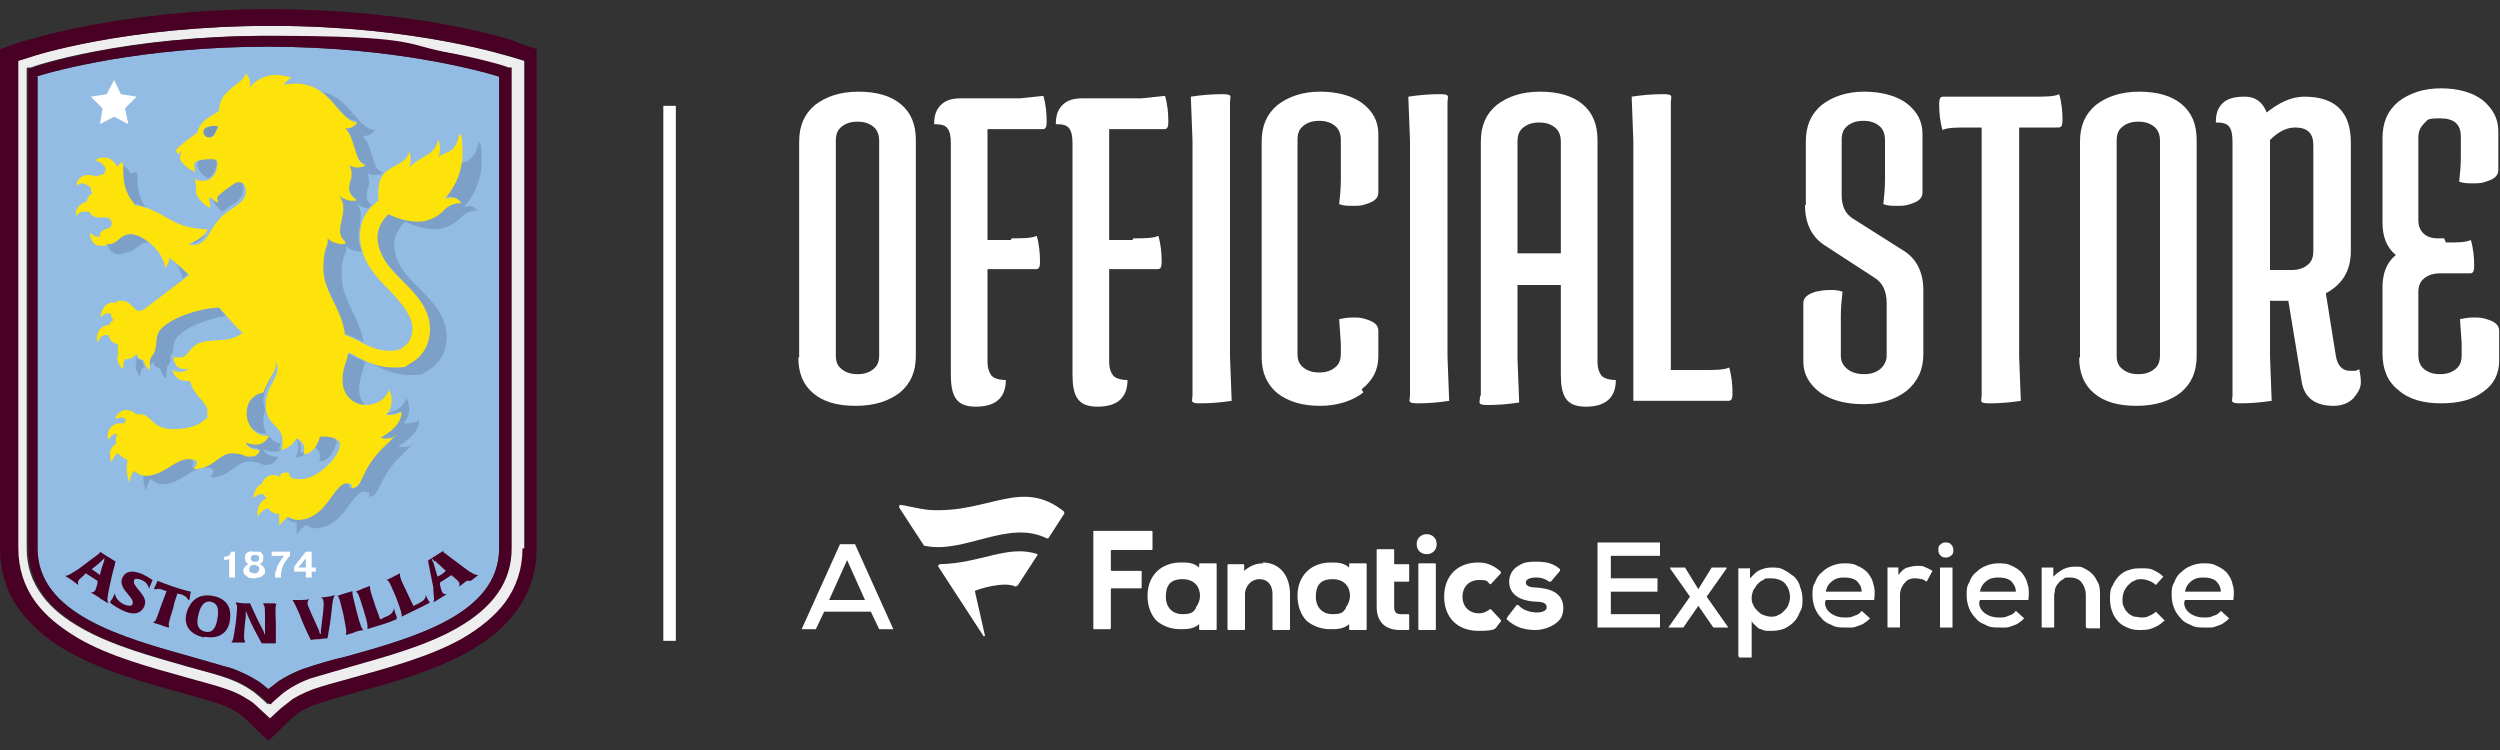 <?xml version="1.0" encoding="UTF-8"?>
<svg id="Layer_1" data-name="Layer 1" xmlns="http://www.w3.org/2000/svg" version="1.1" viewBox="0 0 300 90">
  <rect x="0" y="0" width="300" height="90" fill="#333333" stroke="none"/>
  <defs>
    <style>
      .cls-1 {
        fill: #92bce3;
      }

      .cls-1, .cls-2, .cls-3, .cls-4, .cls-5, .cls-6, .cls-7 {
        stroke-width: 0px;
      }

      .cls-2 {
        fill: #eee;
      }

      .cls-3 {
        fill: #7da0c8;
      }

      .cls-4 {
        fill: #480024;
      }

      .cls-5 {
        fill: #7594bb;
      }

      .cls-6 {
        fill: #fde30a;
      }

      .cls-7 {
        fill: #fff;
      }
    </style>
  </defs>
  <rect id="Divider" class="cls-7" x="79.6" y="12.7" width="1.5" height="64.2"/>
  <g id="AFE">
    <g>
      <path class="cls-7" d="M122,70.3s0,0,.1,0l2.4-3.7s0-.1,0-.1c-3.5-1.2-6.8,1.1-11.7,1.2-.1,0-.3.2-.2.3l5.4,8.3c0,.1.3,0,.2,0l-1.2-5.3s0,0,0-.1c.4-.2,3.5-1.2,4.9-.5M127.8,61.5l-2,3.1c0,0-.1,0-.2,0-4.6-2.3-9.9,1.9-14.6.9,0,0,0,0-.1,0,0,0-2.3-3.5-3-4.6,0-.1,0-.4.2-.3.4,0,2.2.5,3.5.6,7.1.4,11-3.9,16.1.2,0,0,0,.1,0,.2"/>
      <g>
        <path class="cls-7" d="M172.4,65.3c0-1.6-2.4-1.6-2.4,0s2.4,1.6,2.4,0M170.3,75.6h1.9c0,0,.1,0,.1-.1v-7.8c0,0,0-.1-.1-.1h-1.9c0,0-.1,0-.1.1v7.8c0,0,0,.1.1.1M143.9,67.7c0,0,0-.1.1-.1h1.9c0,0,.1,0,.1.1v7.8c0,0,0,.1-.1.1h-1.9c0,0-.1,0-.1-.1v-.6c-.7.6-1.5.6-2.2.6h-.1c-1.1,0-2.1-.4-2.8-1-.7-.7-1.1-1.8-1.1-3,0-2.4,1.6-4,4-4h0c.8,0,1.5,0,2.2.6v-.3ZM143.5,72.9c.3-.4.5-.9.5-1.4,0-1-.6-2-2.1-2s-2,.8-2,2.1.8,2.1,2,2.1,1.3-.3,1.6-.7M169,75.6c0,0,.1,0,.1-.1v-1.7c0,0,0-.1-.1-.1-.2,0-.8,0-.9,0-.6,0-.8-.3-.8-.9v-3h1.7c0,0,.1,0,.1-.1v-1.9c0,0,0-.1-.1-.1h-1.7v-1.7c0,0,0-.1-.1-.1h-1.9c0,0-.1,0-.1.1v6.8c0,1.8,1,2.8,2.8,2.8h.4s.7,0,.7,0ZM178.9,73.1s-.1,0-.1,0c-.4.3-.8.5-1.3.5-1.2,0-2-.8-2-2s.8-2,2-2,.9.2,1.3.5c0,0,.1,0,.1,0l1.2-1.3s0-.1,0-.2c-.8-.7-1.6-1.1-2.7-1.1-2.5,0-4.1,1.6-4.1,4.1s1.6,4.1,4.1,4.1,1.9-.3,2.7-1.1c0,0,0-.1,0-.2l-1.2-1.3ZM138.3,65.7v-1.9c0,0,0-.1-.1-.1h-6.9c0,0-.1,0-.1.1v11.6c0,0,0,.1.1.1h1.9c0,0,.1,0,.1-.1v-4.7c0,0,0-.1.1-.1h3.5c0,0,.1,0,.1-.1v-1.9c0,0,0-.1-.1-.1h-3.5c0,0-.1,0-.1-.1v-2.3c0,0,0-.1.1-.1h4.8c0,0,.1,0,.1-.1M161.9,67.7c0,0,0-.1.1-.1h1.9c0,0,.1,0,.1.1v7.8c0,0,0,.1-.1.1h-1.9c0,0-.1,0-.1-.1v-.6c-.7.6-1.5.6-2.2.6h-.1c-1.1,0-2.1-.4-2.8-1-.7-.7-1.1-1.8-1.1-3,0-2.4,1.6-4,4-4h0c.8,0,1.5,0,2.2.6v-.3ZM161.5,72.9c.3-.4.5-.9.5-1.4,0-1-.6-2-2.1-2s-2,.8-2,2.1.8,2.1,2,2.1,1.3-.3,1.6-.7M180.8,74.2s0,.1,0,.1c1.1,1.1,2.4,1.3,3.5,1.3s2.6-.6,3.1-1.6c.1-.3.2-.6.2-1,0-2-1.8-2.4-3.3-2.5-1.2,0-1.2-.5-1.2-.6,0-.5.8-.6,1.2-.6.7,0,1.2.2,1.6.5,0,0,.1,0,.2,0l1.1-1.3s0-.1,0-.2c-.8-.7-1.6-.9-2.9-.9s-1.6.2-2.1.5c-.7.4-1.1,1.1-1.1,1.9,0,1.4,1.1,2.3,3.2,2.4,1.2,0,1.3.4,1.3.7,0,.4-.6.6-1.1.6h0c-.9,0-1.8-.3-2.3-.9,0,0-.1,0-.2,0l-1,1.3ZM151.5,67.5c2,0,3.3,1.5,3.3,3.8v4.2c0,0,0,.1-.1.1h-1.9c0,0-.1,0-.1-.1v-4.2c0-.9-.4-1.8-1.6-1.8h0c-.9,0-1.7.8-1.7,1.8v4.2c0,0,0,.1-.1.1h-1.9c0,0-.1,0-.1-.1v-7.7c0,0,0-.1.1-.1h1.8c0,0,.1,0,.1.1v.7c.7-.6,1.4-.9,2.3-.9"/>
        <polygon class="cls-7" points="199.2 75.3 191.7 75.3 191.7 65.1 199.2 65.1 199.2 66.7 193.3 66.7 193.3 69.4 198.9 69.4 198.9 71 193.3 71 193.3 73.7 199.2 73.7 199.2 75.3"/>
        <polygon class="cls-7" points="205.4 68.1 207.2 68.1 207.2 68.2 204.8 71.6 207.4 75.3 207.4 75.3 205.6 75.3 203.8 72.7 202 75.3 200.2 75.3 200.2 75.3 202.8 71.6 200.4 68.2 200.4 68.1 202.2 68.1 203.8 70.7 205.4 68.1"/>
        <path class="cls-7" d="M212.5,74c.3,0,.6,0,.9-.2.3-.1.5-.3.7-.5.2-.2.4-.4.5-.7.1-.3.2-.6.2-.9,0-.7-.2-1.2-.6-1.7-.4-.4-1-.6-1.7-.6s-.7,0-.9.2c-.3.1-.5.3-.7.5-.2.2-.3.5-.5.7-.1.3-.2.6-.2.9s0,.6.2.9c.1.3.3.5.5.7.2.2.4.4.7.5.3.1.6.2.9.2M208.6,78.7v-10.5h1.4v1.2c.4-.4.7-.8,1.2-1,.5-.2.9-.3,1.4-.3s1,0,1.5.3c.4.2.8.5,1.2.8.3.3.6.7.7,1.2.2.5.3,1,.3,1.5s0,1.1-.3,1.5c-.2.5-.4.9-.7,1.2-.3.3-.7.6-1.1.8-.5.2-1,.3-1.5.3s-.5,0-.7,0c-.2,0-.5-.1-.7-.2-.2,0-.4-.2-.6-.4-.2-.2-.4-.3-.5-.6v4.4h-1.5Z"/>
        <path class="cls-7" d="M223.4,71c0-.6-.3-1-.6-1.3-.4-.3-.9-.4-1.5-.4s-1,.1-1.4.4c-.4.3-.7.7-.8,1.3h4.4ZM219,72.3c0,.6.3,1,.7,1.3.4.3,1,.5,1.6.5s.8,0,1.2-.2c.4-.1.7-.3.9-.6l1,.9c-.2.2-.4.4-.6.5-.2.2-.5.3-.8.4-.3.1-.5.2-.8.2-.3,0-.6,0-.8,0-.6,0-1.1,0-1.6-.3-.5-.2-.9-.4-1.2-.8-.3-.3-.6-.7-.8-1.2-.2-.5-.3-1-.3-1.6s0-1,.3-1.5c.2-.5.4-.9.8-1.2.3-.3.7-.6,1.2-.8.5-.2,1-.3,1.5-.3s1.1,0,1.6.3c.5.2.9.5,1.2.8.3.4.6.8.7,1.4.2.5.2,1.2.1,1.9h-5.8Z"/>
        <path class="cls-7" d="M227.8,68.1v.9c.4-.5.7-.8,1.1-.9.4-.1.8-.2,1.2-.2s.7,0,1,.2c.3.1.6.3.8.4l-.7,1.3c-.2-.1-.4-.3-.6-.3-.2,0-.4-.1-.7-.1s-.5,0-.7.1c-.2,0-.4.2-.6.4-.2.2-.3.4-.4.6-.1.2-.2.5-.2.9v3.9h-1.5v-7.2h1.4Z"/>
        <path class="cls-7" d="M234.3,75.3h-1.5v-7.2h1.5v7.2ZM232.6,66c0-.3,0-.5.3-.7.2-.2.4-.2.6-.2s.4,0,.6.2c.2.2.3.4.3.7s0,.5-.3.7-.4.2-.6.2-.4,0-.6-.2-.3-.4-.3-.7"/>
        <path class="cls-7" d="M241.9,71c0-.6-.3-1-.6-1.3-.4-.3-.9-.4-1.5-.4s-1,.1-1.4.4c-.4.3-.7.7-.8,1.3h4.4ZM237.5,72.3c0,.6.3,1,.7,1.3.4.3,1,.5,1.6.5s.8,0,1.2-.2c.4-.1.7-.3.9-.6l1,.9c-.2.2-.4.4-.6.5-.2.2-.5.3-.8.4-.3.1-.5.2-.8.2-.3,0-.6,0-.8,0-.6,0-1.1,0-1.6-.3-.5-.2-.9-.4-1.2-.8-.3-.3-.6-.7-.8-1.2-.2-.5-.3-1-.3-1.6s0-1,.3-1.5c.2-.5.4-.9.8-1.2.3-.3.7-.6,1.2-.8.5-.2,1-.3,1.5-.3s1.1,0,1.6.3c.5.2.9.5,1.2.8.3.4.6.8.7,1.4.2.5.2,1.2.1,1.9h-5.8Z"/>
        <path class="cls-7" d="M250.3,75.3v-3.9c0-.6-.2-1.1-.5-1.5-.3-.4-.8-.6-1.4-.6s-.6,0-.8.2c-.2.1-.5.3-.6.5-.2.2-.3.4-.4.7,0,.3-.1.5-.1.8v3.8h-1.5v-7.2h1.4v1.1c.8-.8,1.6-1.2,2.5-1.2s.8,0,1.2.2c.4.2.7.4,1,.7.3.3.5.7.7,1.1.2.4.2.9.2,1.5v3.9h-1.5Z"/>
        <path class="cls-7" d="M259.8,74.4c-.4.4-.8.7-1.3.9-.4.2-.9.3-1.5.3s-1,0-1.5-.2c-.5-.2-.9-.4-1.2-.7-.3-.3-.6-.7-.8-1.2-.2-.5-.3-1-.3-1.6s0-1.2.3-1.6c.2-.5.5-.9.8-1.2.3-.3.7-.6,1.2-.7.5-.2.9-.2,1.5-.2s1,0,1.4.2c.4.2.8.4,1.2.8l-.9,1c-.2-.2-.5-.4-.8-.5-.3-.1-.6-.2-.9-.2s-.6,0-.9.2c-.3.1-.5.3-.7.5-.2.2-.4.5-.5.7-.1.3-.2.6-.2,1s0,.7.2,1c.1.3.3.5.5.7.2.2.5.3.7.4.3,0,.6.1.9.1s.6,0,.9-.2c.3-.1.6-.3.8-.5l1,1Z"/>
        <path class="cls-7" d="M266.5,71c0-.6-.3-1-.6-1.3-.4-.3-.9-.4-1.5-.4s-1,.1-1.4.4c-.4.3-.7.7-.8,1.3h4.4ZM262.1,72.3c0,.6.3,1,.7,1.3.4.3,1,.5,1.6.5s.8,0,1.2-.2c.4-.1.7-.3.9-.6l1,.9c-.2.2-.4.4-.6.5-.2.2-.5.3-.8.4-.3.1-.5.2-.8.2-.3,0-.6,0-.8,0-.6,0-1.1,0-1.6-.3-.5-.2-.9-.4-1.2-.8-.3-.3-.6-.7-.8-1.2-.2-.5-.3-1-.3-1.6s0-1,.3-1.5c.2-.5.4-.9.8-1.2.3-.3.7-.6,1.2-.8.5-.2,1-.3,1.5-.3s1.1,0,1.6.3c.5.2.9.5,1.2.8.3.4.6.8.7,1.4.2.5.2,1.2.1,1.9h-5.8Z"/>
        <path class="cls-7" d="M101.7,67.1l-2.2,4.9h4.3l-2.2-4.9ZM104.4,73.4h-5.5l-1,2.1h-1.7l4.6-10.2h1.8l4.6,10.2h-1.7l-1-2.1Z"/>
      </g>
    </g>
  </g>
  <g>
    <path class="cls-7" d="M95.9,42.9v-25.9c0-1.9.6-3.3,1.9-4.4,1.3-1,3-1.6,5.2-1.6s3.9.5,5.1,1.5c1.2,1,1.8,2.4,1.8,4.3v25.9c0,1.9-.6,3.3-1.9,4.4-1.3,1-3,1.6-5.3,1.6s-3.9-.5-5.1-1.5c-1.2-1-1.8-2.4-1.8-4.3ZM100.3,17v25.7c0,.7.2,1.2.7,1.6.5.4,1.1.6,1.9.6s1.4-.2,1.9-.6c.5-.4.7-.9.7-1.7v-25.7c0-.7-.2-1.3-.7-1.7-.5-.4-1.1-.6-1.9-.6s-1.4.2-1.9.6c-.5.4-.7.9-.7,1.7Z"/>
    <path class="cls-7" d="M121.4,28.6c1.3,0,2.4,0,3-.3.3,1,.4,2.1.4,3.1s-.3.9-.8.9h-5.5v11.1c0,.8.2,1.3.5,1.7.3.3.9.5,1.7.5,0,2.1-1.2,3.2-3.6,3.2s-3-1.3-3-3.9v-27.7c0-.8-.1-1.4-.4-1.8-.3-.4-.8-.5-1.6-.5,0-1,.2-1.7.8-2.3.6-.6,1.4-.8,2.4-.8h7.1l2.8-.3c.3,1,.4,2.1.4,3.1s-.3.9-.8.9h-6.3v13.3h2.8Z"/>
    <path class="cls-7" d="M136,28.6c1.3,0,2.4,0,3-.3.3,1,.4,2.1.4,3.1s-.3.9-.8.9h-5.5v11.1c0,.8.2,1.3.5,1.7.3.3.9.5,1.7.5,0,2.1-1.2,3.2-3.6,3.2s-3-1.3-3-3.9v-27.7c0-.8-.1-1.4-.4-1.8-.3-.4-.8-.5-1.6-.5,0-1,.2-1.7.8-2.3.6-.6,1.4-.8,2.4-.8h7.1l2.8-.3c.3,1,.4,2.1.4,3.1s-.3.9-.8.9h-6.3v13.3h2.8Z"/>
    <path class="cls-7" d="M143.1,47.4v-30.5l-.2-5.3c1.3-.2,2.5-.3,3.8-.3s.9.3.9,1v30.5l.2,5.3c-1.3.2-2.5.3-3.8.3s-.9-.3-.9-1Z"/>
    <path class="cls-7" d="M163.6,47.1c-1.3,1-3.1,1.6-5.2,1.6s-3.8-.5-5.1-1.5c-1.2-1-1.9-2.4-1.9-4.3v-25.9c0-1.9.6-3.3,1.9-4.4,1.3-1,3-1.6,5.1-1.6s3.9.5,5.1,1.4c1.3,1,1.9,2.2,1.9,3.7v7c0,.7-.5,1.1-1.5,1.4-.5.2-1,.2-1.6.2s-1,0-1.6-.2c.1-.9.2-1.9.2-2.9v-4.8c0-.7-.2-1.3-.7-1.7-.5-.4-1.1-.6-1.9-.6s-1.4.2-1.9.6c-.5.4-.7.9-.7,1.7v25.7c0,.7.2,1.2.7,1.6.5.4,1.1.6,1.9.6s1.4-.2,1.9-.6c.5-.4.7-.9.7-1.7v-1.2l-.2-2.9c.5-.1,1-.2,1.6-.2s1,0,1.6.2c1,.3,1.5.7,1.5,1.4v3.1c0,1.6-.7,2.9-2,3.9Z"/>
    <path class="cls-7" d="M169.2,47.4v-30.5l-.2-5.3c1.3-.2,2.5-.3,3.8-.3s.9.3.9,1v30.5l.2,5.3c-1.3.2-2.5.3-3.8.3s-.9-.3-.9-1Z"/>
    <path class="cls-7" d="M177.7,47.4v-30.4c0-1.9.6-3.3,1.9-4.4,1.3-1,3-1.6,5.2-1.6s3.9.5,5.1,1.5c1.2,1,1.8,2.4,1.8,4.3v26.6c0,.8.2,1.3.5,1.7.3.3.9.5,1.7.5,0,2.1-1.2,3.2-3.6,3.2s-3-1.3-3-3.9v-10.7h-5.2v8.8l.2,5.3c-1.3.2-2.5.3-3.8.3s-.9-.3-.9-1ZM182.1,17v13.4h5.2v-13.4c0-.7-.2-1.3-.7-1.7-.5-.4-1.1-.6-1.9-.6s-1.4.2-1.9.6c-.5.4-.7.9-.7,1.7Z"/>
    <path class="cls-7" d="M204.5,44.4c1.3,0,2.4,0,3-.3.3,1,.4,2.1.4,3.1s-.3.9-.8.9h-11.1v-31.2l-.2-5.3c1.3-.2,2.5-.3,3.8-.3s.9.3.9,1v32.1h3.9Z"/>
    <path class="cls-7" d="M216.7,24.6v-7.6c0-1.9.6-3.3,1.9-4.4,1.3-1,3-1.6,5.1-1.6s3.9.5,5.1,1.4c1.3,1,1.9,2.2,1.9,3.7v7c0,.7-.5,1.1-1.5,1.4-.5.2-1,.2-1.6.2s-1,0-1.6-.2c.1-.9.2-1.9.2-2.9v-4.8c0-.7-.2-1.3-.7-1.7-.5-.4-1.1-.6-1.9-.6s-1.4.2-1.9.6c-.5.4-.7.9-.7,1.7v6.6c0,1.3.4,2.2,1.3,2.8l6,3.8c1.7,1,2.5,2.7,2.5,4.8v7.7c0,1.9-.7,3.3-2,4.4-1.3,1-3,1.6-5.2,1.6s-3.9-.5-5.2-1.4c-1.3-1-2-2.2-2-3.7v-7c0-.7.5-1.1,1.5-1.4.5-.1,1-.2,1.6-.2s1,0,1.6.2c-.1.9-.2,1.9-.2,2.9v4.8c0,.7.3,1.2.8,1.6.5.4,1.2.6,2,.6s1.4-.2,1.9-.6c.5-.4.8-1,.8-1.6v-6.3c0-1.5-.5-2.5-1.5-3.1l-6-3.9c-1.5-1-2.3-2.6-2.3-4.8Z"/>
    <path class="cls-7" d="M244.1,11.6c1.3,0,2.4,0,3-.3.3,1,.4,2.1.4,3.1s-.3.9-.8.9h-4.4v27.5l.2,5.3c-1.3.2-2.5.3-3.8.3s-.9-.3-.9-1V15.3h-1.7c-1.3,0-2.4,0-3,.3-.3-1-.4-2.1-.4-3.1s.3-.9.8-.9h10.5Z"/>
    <path class="cls-7" d="M249.6,42.9v-25.9c0-1.9.6-3.3,1.9-4.4,1.3-1,3-1.6,5.2-1.6s3.9.5,5.1,1.5c1.2,1,1.8,2.4,1.8,4.3v25.9c0,1.9-.6,3.3-1.9,4.4-1.3,1-3,1.6-5.3,1.6s-3.9-.5-5.1-1.5c-1.2-1-1.8-2.4-1.8-4.3ZM254,17v25.7c0,.7.2,1.2.7,1.6.5.4,1.1.6,1.9.6s1.4-.2,1.9-.6c.5-.4.7-.9.7-1.7v-25.7c0-.7-.2-1.3-.7-1.7-.5-.4-1.1-.6-1.9-.6s-1.4.2-1.9.6c-.5.4-.7.9-.7,1.7Z"/>
    <path class="cls-7" d="M267.9,47.4v-30.4c0-.8-.1-1.4-.4-1.8-.3-.4-.8-.5-1.6-.5,0-1,.2-1.7.8-2.3.6-.6,1.5-.8,2.7-.8s2.1.6,2.6,1.9c1.5-1.2,3-1.9,4.5-1.9,3.7,0,5.6,1.8,5.6,5.5v13c0,2.4-1,4-3,5.1l1.2,7.5c.2,1.2.8,1.8,1.7,1.8s.7,0,1.1-.2c.1.4.2,1,.2,1.6s-.3,1.2-.9,1.9c-.6.6-1.4.9-2.4.9-2.2,0-3.5-1-3.8-2.9l-1.6-9.7h-2.2v6.7l.2,5.3c-1.3.2-2.5.3-3.8.3s-.9-.3-.9-1ZM275.4,15.3c-1,0-2,.5-3,1.5v15.6h2.6c.8,0,1.4-.2,1.9-.6.5-.4.7-.9.7-1.7v-12.7c0-1.4-.7-2.1-2.2-2.1Z"/>
    <path class="cls-7" d="M293.5,29.1c1.3,0,2.4,0,3-.3.3,1,.4,2.1.4,3.1s-.3.9-.8.9h-3.3c-.8,0-1.4.2-1.9.6-.5.4-.7,1-.7,1.6v7.6c0,.7.2,1.3.7,1.7.5.4,1.1.6,1.9.6s1.4-.2,1.9-.6c.5-.4.7-.9.7-1.7v-1.4l-.2-2.9c.5-.1,1-.2,1.6-.2s1,0,1.6.2c1,.3,1.5.7,1.5,1.4v3.6c0,1.5-.6,2.8-1.9,3.7-1.3,1-3,1.4-5.1,1.4s-3.9-.5-5.1-1.6c-1.3-1-1.9-2.5-1.9-4.4v-7.9c0-1.7.5-3,1.6-3.9-1.1-.9-1.6-2.2-1.6-3.9v-10.1c0-1.9.6-3.3,1.9-4.4,1.3-1,3-1.6,5.1-1.6s3.8.5,5,1.4c1.2,1,1.9,2.2,1.9,3.7v4.7c0,.7-.5,1.1-1.5,1.4-.5.2-1,.2-1.6.2s-1,0-1.6-.2c.1-.9.2-1.9.2-2.9v-2.5c0-1.5-.8-2.2-2.5-2.2s-1.4.2-1.9.6c-.4.4-.7.9-.7,1.7v9.9c0,.7.2,1.2.6,1.6.4.4,1,.6,1.7.6h.8Z"/>
  </g>
  <g id="CREST">
    <path class="cls-1" d="M4.5,9.2v56.6c0,7.9,10.2,10.7,18.4,13h0c1.8.5,3.4,1,4.9,1.4,0,0,1.7.6,3.1,1.5.5.3.9.7,1.3,1,.5-.4.9-.7,1.3-1,1.4-.9,3-1.5,3.1-1.5,1.5-.5,3.1-1,4.9-1.4h0c8.2-2.3,18.4-5.1,18.4-13V9.2c-2.2-.7-12.7-3.6-27.8-3.6s-25.6,2.9-27.8,3.6Z"/>
    <path class="cls-2" d="M32.3,86.3l-1.3-1.2c-.5-.5-1-.9-1.4-1.1-1.2-.8-2.5-1.2-2.5-1.2-1.4-.5-3.1-.9-4.8-1.4h0c-4.3-1.2-9.2-2.5-13-4.7-2.2-1.3-3.9-2.7-5.1-4.3-1.4-1.9-2.1-4.1-2.1-6.5V7.3l1.3-.4c.5-.2,11.6-3.8,29.1-3.8s28.6,3.7,29.1,3.8l1.3.4v58.5c0,2.4-.7,4.6-2.1,6.5-1.2,1.6-2.9,3-5.1,4.3-3.9,2.2-8.8,3.5-13.1,4.7h0c-1.7.5-3.4.9-4.8,1.4,0,0-1.4.5-2.5,1.2-.4.3-.9.7-1.4,1.1l-1.3,1.3h0ZM3.2,8.2v57.6c0,2.1.6,4,1.9,5.7,1.1,1.5,2.6,2.7,4.7,3.9,3.7,2.1,8.5,3.4,12.7,4.6h0c1.8.5,3.4.9,4.8,1.4,0,0,1.5.5,2.8,1.4.5.3,1,.8,1.6,1.3h0l.4.4.4-.4c.6-.5,1.1-1,1.6-1.3,1.3-.9,2.8-1.4,2.8-1.4,1.5-.5,3.1-.9,4.9-1.4h0c4.2-1.2,9-2.5,12.7-4.6,2.1-1.2,3.6-2.5,4.7-3.9,1.3-1.7,1.9-3.6,1.9-5.7V8.2h-.4c-.5-.3-11.4-3.9-28.6-3.9S4.1,7.9,3.7,8.1h-.4Z"/>
    <path class="cls-4" d="M32.3,84.5l-.4-.4c-.4-.4-1-.9-1.6-1.3-1.3-.9-2.8-1.4-2.8-1.4-1.4-.5-3.1-.9-4.8-1.4h0c-4.2-1.2-9-2.5-12.7-4.6-4.5-2.5-6.6-5.7-6.6-9.6V8.2h.4c.1-.2,11.4-3.9,28.6-3.9s16.3,1,20.8,1.9c4.9.9,7.7,1.8,7.8,1.9h.4v57.7c0,4-2.2,7.1-6.6,9.6-3.7,2.1-8.5,3.4-12.7,4.6h0c-1.7.5-3.4,1-4.8,1.4,0,0-1.5.5-2.8,1.4-.5.3-1,.8-1.6,1.3l-.4.4h0ZM4.5,9.2v56.6c0,7.9,10.2,10.7,18.4,13h0c1.8.5,3.4,1,4.9,1.4,0,0,1.7.6,3.1,1.5.5.3.9.7,1.3,1,.5-.4.9-.7,1.3-1,1.4-.9,3-1.5,3.1-1.5,1.5-.5,3.1-1,4.9-1.4h0c8.2-2.3,18.4-5.1,18.4-13V9.2c-2.2-.7-12.7-3.6-27.8-3.6s-25.6,2.9-27.8,3.6Z"/>
    <polygon class="cls-7" points="12 14.9 13.7 14 15.4 14.9 15 13 16.4 11.6 14.5 11.3 13.7 9.6 12.8 11.3 10.9 11.6 12.3 13 12 14.9"/>
    <path class="cls-3" d="M22.9,29.2c.8,0,1.2-.4,1.7-1-.1,0-.3,0-.4,0-.6.8-1.4,1-1.2,1Z"/>
    <path class="cls-3" d="M26.1,36.9c-2.5.1-5.7,1.2-6.9,2.5-1.1,1.1-.3,2.5-1.3,3.5-.2.3-.2.8-.2,1.1.5-.2.7-.6.7-.6,0,0,0,.7.8.8.2.7.6,1.2.7,1.2s0-.9.2-1.5c.2-.2.3-.4.4-.6-.1-.3,0-.7,0-.8,0,0,0,0,0,0,0,0,.1,0,.2.1.1-.8,0-1.6.7-2.3,1.1-1.1,3.4-2,5.7-2.4-.4-.4-.7-.8-1-1.2Z"/>
    <path class="cls-3" d="M28.2,21.7c-.3.1-1.7,1.1-2.2,1.6s.2.7,0,.8c0,0,0,0,0,0-.1,0-.3,0-.4-.1.1.5.7,1.1,1.1,1.4.6-.5,1.1-.8,1.6-1.1.1-.1.3-.2.4-.4.3-.3.5-.7.5-1.3,0-.7-.4-1.2-1.1-1Z"/>
    <path class="cls-3" d="M16.8,45.2c.1,0,0-.7.3-1.1,0,0,.1,0,.2,0s0,0,.1,0c-.2-.2-.3-.6-.4-.9-.5,0-.7-.4-.7-.6,0,.2,0,.5.1.8-.4.8.3,1.8.5,1.8Z"/>
    <path class="cls-3" d="M24.9,21.4c.8-.3,1.1-1.3,1.1-1.9s-.2-.5-.6-.5-1,0-1.5.2c-.1.2-.2.4-.2.7,0,.5.7,1.2,1.3,1.5h0Z"/>
    <path class="cls-3" d="M31.6,48.4c0-2.2,1.4-3.1,1.4-4.5s-.2-.9-.3-1h0s0,0,0,0c.4,1.3-.7,1.8-1.4,3.9-1,.3-2,1.1-2,2.5s1.2,2.7,2.3,2.7.3,0,.4,0h0c-.3-.4-.4-.9-.4-1.5s0-.8.2-1.1c0-.3-.1-.6-.1-1h0Z"/>
    <path class="cls-3" d="M21.1,31.6c.4.6.7,1.2.8,1.8.4-.3.6-.5.6-.5-.6-.6-.9-.9-1.4-1.3Z"/>
    <path class="cls-3" d="M35.4,52.5c.3.3.4.7.4,1.2s-.3,1.1-.4,1.2c0,0,0,0,0,0,.2,0,1.2,0,2.1-1.4,1.2.6.9,1.6.8,1.9,0,0,0,0,0,0,1.5,0,2-2.1,2-2.1,0,0,0,0,.1,0,0,0,0-.1,0-.2,0-.6-1.1-1-2.4-.9,0,0-.5,2.1-2,2.1,0,0,0,0,0,0,0-.2.4-1.2-.7-1.8h0Z"/>
    <path class="cls-3" d="M33.3,54.8s0,0,0,0c-1.1,0-1.6-.5-1.7-.9,1.2.5,1.9.3,2.3,0-.3,0-.4,0-.5,0,0,0,0,0,0,0,0,0,.2-.3.3-.7-.6,0-1.2-.5-1.6-1.1h0c-.1.3-.7,1.6-2.8.8,0,.3.6.9,1.7.9,0,0,0,0,0,0-.3.7-.9.8-1.3.8-.7,0-1.4-.4-2.1-.4-1.5,0-2.2,1.9-4.6,1.9.3-.4.3-1.2-.6-1.2-1.6,0-3,2-5.1,2h-.1c0,.1,0,.3,0,.4,0,.6.2,1.5.3,1.5s.2-1,.6-1.3c.2.2.4.3.6.4.2.1.5.2.8.2h0c2.1,0,3.5-2,5.1-2s.9.8.6,1.2c2.4,0,3.1-1.9,4.6-1.9s1.4.4,2.1.4c.5,0,1-.2,1.4-.8h0Z"/>
    <path class="cls-3" d="M50.3,50.4c-.7.5-1.9.4-1.9.4.6-.5,1-1.8.4-3,0,0,0,0,0,0-.5,1.2-1.5,1.7-2.5,1.8,0,0-.1.1-.2.1,0,0,1.2.1,1.9-.4,0,0,0,0,0,0,0,1.8-2.5,3.1-2.5,3.1.3.3,1,.3,1.3,0,0,0,0,0,0,0,0,.4-.5.7-.9,1.1-3.1,3.1-2.4,5-4,5,0,0,.1-.6-.5-.6-1,0-1.8,1.9-3,3.1s-1.8,1.3-2.9,1.3-.8-.2-1.1-.4c0,0,0,0-.1.1.3.5.9.7,1.3.7,0,.5,0,1.3,0,1.4s.5-.7,1.1-1.1c.3.2.7.4,1.1.4,1.1,0,2.1-.5,2.9-1.3,1.2-1.2,2-3.1,3-3.1s.5.6.5.6c1.6,0,.9-2,4-5s.8-.7.9-1.1c0,0,0,0,0,0-.3.2-1,.2-1.3,0,0,0,2.5-1.2,2.5-3.1,0,0,0,0,0,0h0Z"/>
    <path class="cls-3" d="M12.9,29.2h0c0,.4.5,1.3,1.2,1.3s.6,0,.8-.2c0,0,.2,0,.3,0,1,0,1.3-1.2,2.6-1.2h0c-.8-.7-1.7-1.1-2.3-1.1-1.3,0-1.5,1.2-2.6,1.2Z"/>
    <path class="cls-3" d="M14.4,20.6c0,2.5,1.2,3.6,1.3,3.6s0,0,0,.2c.7,0,1.3.3,1.8.5-.4-.5-1-1.6-1-3.2s-.3-.9-.8-.9h0c-.2-.3-.6-1-1.5-1s-.3,0-.5,0c.3.1.5.4.5.8Z"/>
    <path class="cls-3" d="M56.2,24.8c-.3,0-.5,0-.5,0,0,0,2.1-2.1,2.1-5.4s-.4-2.1-.4-2.1c-.1,0-.1.9-.8,1.6s-.8.5-1.2.6c-.4,2.6-2,4.1-2,4.1,0,0,.2,0,.5,0,.7,0,1.2.5,1.1.6,0,0-1,0-2,.8,0,0-1.2,1.4-3.1,1.4s-3.6-.9-3.6-.9c-.8.7-1.3,1.7-1.3,2.7s.3,1.9.9,2.9c.6.9,1.4,1.7,2.2,2.5,1.6,1.6,3.2,3.3,3.2,5.7s-.4,2.2-1.1,3.1c-.4.5-.9.8-1.4,1.1-.6.3-1.2.4-1.9.4-1,0-1.9-.2-2.7-.5.2,0,.4.2.6.3,1.2.6,2.5,1.3,4.4,1.3s1.3-.1,1.9-.4c.5-.3,1-.6,1.4-1.1.7-.8,1.1-1.9,1.1-3.1,0-2.4-1.6-4.1-3.2-5.7-.8-.8-1.6-1.6-2.2-2.5-.6-1-.9-1.9-.9-2.9s.6-2,1.3-2.7c0,0,1.7.9,3.6.9s3.1-1.4,3.1-1.4c.9-.9,1.8-.8,2-.8,0-.1-.4-.6-1.1-.6h0Z"/>
    <path class="cls-3" d="M37.2,10.2s0,0,0,0c-.3,0-.8-.3-2-.3s-.6,0-.9.1c1.2-.2,2.2,0,3,.2Z"/>
    <path class="cls-3" d="M43.7,48.5c-.4-.5-.6-1.1-.6-1.8,0-1.4.5-2.1.7-3.3-.5-.2-.9-.4-1.3-.6-.4-.2-.7-.4-1-.5-.2,1.3-.7,1.9-.7,3.4s1.3,2.9,2.8,2.9c0,0,0,0,0,0h0Z"/>
    <path class="cls-3" d="M42.8,14.5s0,0,0,0c-.2.4-.7.7-1.2.7s-.3,0-.3,0c1.3,1.2,1.1,4.3,2.5,4.4,0,0,0,0,0,0-.2.2-.5.3-1.1.3s-.9-.3-.9-.3c0,0,.3.5.3,1.1s-.3.8-.3,1.7.7,1.3.9,1.4c0,0,0,0,0,0-.1,0-.3.1-.6.1s-1.2-.3-1.6-.7c.1.1.6.7.6,1.6s-.4,1.7-.4,2.7.6,1.3.7,1.4c0,0,0,0,0,0,0,0-.2.2-.5.2s-1.2-.2-1.7-.7c.3,1.1-.5,2-.5,3.6,0,2.9,2.3,4.8,2.6,8,.6.2,1.2.5,1.8.8.2,0,.3.2.5.3-.4-3.1-2.6-5.1-2.6-8s.7-2.5.5-3.6c.5.5,1.4.7,1.7.7s.1,0,.2,0c0-.2-.1-.5-.2-.7-.1-.2-.2-.5-.2-.9s0-.9.2-1.3c0-.1,0-.3,0-.4,0-.3.1-.6.1-1,0-1-.5-1.5-.6-1.6.4.4,1.1.7,1.5.7.1-.1.3-.3.4-.4-.3-.2-.6-.6-.6-1.1,0-.9.3-1,.3-1.7s-.3-1.1-.3-1.1c0,0,.4.3.9.3s.9-.1,1.1-.3c0,0,0,0,0,0-1.4-.1-1.2-3.3-2.5-4.4,0,0,.1,0,.3,0,.5,0,1-.4,1.2-.7,0,0,0,0,0,0-2.1-.1-3-3.9-6.4-4.6,1.8,1.4,2.6,3.5,4.2,3.5h0Z"/>
    <path class="cls-4" d="M11.9,71.7c-.5-.3-1-.6-1-.6.1,0,.3,0,.5-.2.1-.2.2-.5.3-.9,0,0,0-.2,0-.3-.5-.3-.9-.6-1.4-.9,0,0-.2.1-.2.2-.3.3-.6.5-.7.7-.1.2,0,.4,0,.5,0,0-.3-.2-.8-.6-.5-.3-.8-.5-.8-.5.4,0,.8-.3,1.6-.8.8-.6,1.6-1.2,2.4-1.8,0,0,.1-.1.2-.2s0-.1,0-.1c.6.4,1.2.8,1.9,1.2,0,0,0,0-.1.1,0,0,0,.2,0,.2-.3,1-.5,1.9-.7,2.9-.2,1-.3,1.4-.1,1.8,0,0-.4-.2-1-.6h0ZM12.5,67.3c0-.3.1-.5.2-.5,0,0-.1.1-.4.4-.4.4-.9.8-1.3,1.1.3.2.7.5,1,.7.1-.6.3-1.1.5-1.7Z"/>
    <path class="cls-4" d="M14.6,73.2c-1-.5-1.4-.9-1.4-.9,0,0,0-.1.3-.5.2-.4.3-.6.3-.6,0,.4.3.9,1,1.3.5.2,1,.3,1.1,0,.1-.3,0-.5-.3-.9-.2-.2-.3-.4-.5-.6-.4-.5-.7-1.1-.4-1.7.4-.8,1.2-.9,2.4-.4.8.4,1.2.7,1.2.7,0,0,0,.1-.2.5-.2.4-.2.6-.2.6-.1-.5-.4-.9-.9-1.1-.5-.2-.8-.2-.9,0-.1.3,0,.5.3.9.1.2.3.3.4.5.5.6.8,1.1.5,1.8-.5,1-1.5,1-2.7.4Z"/>
    <path class="cls-4" d="M22.6,72s0,0-.2-.3c-.1-.1-.4-.3-.7-.4-.1,0-.3,0-.4-.1-.2.6-.4,1.1-.5,1.7-.6,1.9-.6,2-.5,2.3,0,0,0,0,0,.1,0,0-.3,0-1-.3-.7-.2-1-.3-1-.3,0,0,0,0,.1,0,.3-.2.3-.2,1-2.2.2-.5.4-1.1.6-1.6-.1,0-.3,0-.4-.1-.3-.1-.6-.2-.8-.1-.2,0-.3,0-.3,0,0,0,0-.2.2-.5.1-.3.2-.5.2-.5,1.3.5,2.6,1,4,1.3,0,0,0,.1-.1.5,0,.3-.1.5-.1.5h0Z"/>
    <path class="cls-4" d="M24.5,76.5c-1.8-.4-2.5-1.5-2.1-3,.4-1.3,1.3-2.3,3.1-2,1.6.3,2.3,1.3,2.1,2.8-.1,1.3-1,2.5-3.1,2.1h0ZM25.3,72.2c-.7-.1-1.2.3-1.5,1.6-.3,1.2,0,1.8.8,2,.8.2,1.3-.3,1.5-1.6.2-1.2,0-1.8-.8-2h0Z"/>
    <path class="cls-4" d="M33.2,72.4c-.1.2-.2.3-.1,2.4,0,.8,0,1.6,0,2.4,0,0-.2,0-.7,0h-1c-.6-1.1-1.2-2.2-1.7-3.4-.1-.3-.2-.5-.2-.5,0,.5,0,.9-.1,1.4-.2,2-.1,2,0,2.3,0,0,0,0,0,.1,0,0-.3,0-.8,0-.6,0-.8,0-.8,0,0,0,0,0,0-.1.2-.2.2-.3.5-2.3.2-2,.2-2,0-2.3,0,0,0,0,0-.1,0,0,.3,0,.9.1.6,0,.8,0,.8,0,.5,1.1,1,2.2,1.6,3.3.1.3.2.5.2.5,0-.5,0-.9,0-1.4,0-2,0-2-.2-2.3,0,0,0,0,0-.1,0,0,.2,0,.7,0s.7,0,.7,0c0,0,0,0,0,.1h0Z"/>
    <path class="cls-4" d="M39.8,73.2c-.1,1.1-.3,2.3-.5,3.4,0,0-.4,0-1,.1-.6,0-1,.1-1,.1-.5-1-1-2.1-1.4-3.2-.4-.9-.6-1.3-.8-1.6,0,0,.3,0,1,0,.7,0,1-.1,1-.1,0,0-.2.2-.2.5,0,.2.2.6.4,1.1.3.7.7,1.5,1,2.2,0,.2.1.4.2.4,0,0,0-.2,0-.4.1-.8.2-1.6.3-2.4,0-.5.1-.9,0-1.2,0-.3-.2-.3-.3-.4,0,0,.3,0,.9-.1.6-.1.8-.2.8-.2-.2.3-.3.7-.4,1.8h0Z"/>
    <path class="cls-4" d="M42.5,75.9c-.7.2-1,.3-1,.3,0,0,0,0,0-.1.1-.3.1-.3-.3-2.4-.5-2-.5-2-.7-2.2h0c0,0,.3-.1.9-.3.7-.2.9-.3.9-.2,0,0,0,0,0,.1,0,.3,0,.3.5,2.3.5,1.9.6,2,.8,2.2,0,0,0,0,.1,0,0,0-.3,0-1,.2h0Z"/>
    <path class="cls-4" d="M47.6,74c0,0,0,.2,0,.3-.9.4-1.9.7-2.9,1-.4.1-.6.2-.6.2,0,0,0,0,0-.1,0-.3.1-.4-.5-2.3-.6-1.9-.6-1.9-.9-2.1h0c0,0,.2-.1.9-.4.6-.2.8-.3.8-.3,0,0,0,0,0,.1,0,.3,0,.4.5,1.9.2.7.5,1.3.7,2,.2,0,.3-.1.5-.2,1-.4,1-.6,1.2-1.1,0,0,0,.3.3,1h0Z"/>
    <path class="cls-4" d="M51.5,72.1c0,0,0,.2.1.2-.9.5-1.8.9-2.8,1.4-.4.2-.6.3-.6.3,0,0,0,0,0-.1,0-.3,0-.4-.7-2.3-.8-1.8-.8-1.9-1.1-2,0,0,0,0-.1,0,0,0,.2,0,.9-.4.6-.3.8-.4.8-.4,0,0,0,0,0,.1,0,.3,0,.5.7,1.9.3.6.6,1.3.9,1.9.2,0,.3-.2.5-.2.9-.5,1-.7,1-1.2,0,0,0,.3.4.9h0Z"/>
    <path class="cls-4" d="M56,69.7c-.5.4-.9.7-.9.7,0-.1.1-.3,0-.5-.1-.2-.4-.4-.7-.7,0,0-.2-.1-.2-.2-.5.3-.9.6-1.4.9,0,0,0,.2,0,.3.1.4.2.8.3.9.1.2.3.2.5.2,0,0-.3.2-.8.5-.5.3-.8.5-.8.5.2-.4,0-.8,0-1.8-.2-1-.4-2-.6-3,0,0,0-.2,0-.2,0,0-.1,0-.1,0,.6-.4,1.3-.8,1.9-1.2,0,0,0,0,0,.1s.1.1.2.2c.8.6,1.6,1.2,2.4,1.8.8.6,1.2.8,1.6.8,0,0-.4.3-.9.7h0ZM52.2,67.4c-.2-.2-.3-.3-.4-.4,0,0,0,.2.2.5.2.6.3,1.1.5,1.7.4-.2.7-.4,1-.7-.4-.4-.9-.8-1.3-1.2h0Z"/>
    <path class="cls-7" d="M26.9,67.3v-.5c.5,0,.8-.2.8-.6h.5v3.1h-.7v-2.2c-.1,0-.3.1-.7.1h0Z"/>
    <path class="cls-7" d="M29.9,69.3c-.2,0-.3-.2-.5-.3-.1-.1-.2-.3-.2-.5,0-.3.2-.6.6-.8h0c-.3-.2-.4-.4-.4-.7s0-.3.1-.5.2-.2.4-.3.4,0,.6,0,.4,0,.6,0,.3.2.4.3.1.3.1.5c0,.3-.1.5-.4.7h0c.4.2.6.5.6.8s0,.4-.2.5c-.1.1-.3.3-.5.3s-.4.1-.6.1-.5,0-.7-.1h0ZM30.1,68.7c.1,0,.2.1.4.1s.3,0,.4-.1.2-.2.2-.4,0-.3-.2-.4-.2-.1-.4-.1-.3,0-.4.1-.2.2-.2.4,0,.3.2.4ZM30.2,67.3c0,0,.2.1.4.1s.3,0,.4-.1c0,0,.1-.2.1-.3s0-.2-.1-.3c0,0-.2-.1-.4-.1s-.3,0-.4.1c0,0-.1.2-.1.3,0,.1,0,.2.1.3Z"/>
    <path class="cls-7" d="M33.2,68.3c0-.3.2-.6.4-.9s.3-.5.5-.7h0s-1.5,0-1.5,0v-.5h2.2v.5c-.3.3-.6.7-.8,1.1s-.3,1-.3,1.5h-.7c0-.3,0-.7.2-1h0Z"/>
    <path class="cls-7" d="M36.7,68.6h-1.4v-.6l1.4-1.8h.7v1.9h.5v.5h-.5v.7h-.7v-.7h0ZM36.7,68.1v-1.1l-.9,1.1h.9Z"/>
    <path class="cls-5" d="M26.2,15.3c-.3.3-.3.7-.6,1-.1.1-.3.2-.5.2-.4,0-.7-.3-.7-.7s.4-.7,1.5-.7.3,0,.4,0c0,0-.2,0-.2.2"/>
    <path class="cls-6" d="M53.9,23.8c-.3,0-.5,0-.5,0,0,0,2.1-2.1,2.1-5.4s-.4-2.1-.4-2.1c-.1,0-.1.9-.8,1.6-.5.5-1.3.5-1.7,1,.4-.9.1-2.1,0-2.1s0,.6-.8,1.4c-.5.5-1.7.9-2.7,1.9.4-1,0-2,0-2s0,.6-.6,1.1c-.5.5-1.5.8-2.3,1.5-1,1-.8,2.6-.8,3.2v.2c-.1.1-.3.2-.4.3-1.2,1-1.8,2.4-1.8,3.9,0,2.9,1.9,4.9,3.6,6.6.7.8,1.4,1.5,1.9,2.3.5.8.8,1.5.8,2.2s-.2,1.4-.7,1.9c-.5.6-1.1.8-2,.8-1.4,0-2.5-.5-3.6-1.1-.6-.3-1.1-.6-1.8-.8-.3-3.1-2.6-5.1-2.6-8s.7-2.5.5-3.6c.5.5,1.4.7,1.7.7s.4,0,.5-.2c0,0,0,0,0,0-.1-.1-.7-.6-.7-1.4s.4-1.7.4-2.7-.5-1.5-.6-1.6c.4.4,1.2.7,1.6.7s.5,0,.6-.1c0,0,0,0,0,0-.2-.1-.9-.6-.9-1.4s.3-1,.3-1.7-.3-1.1-.3-1.1c0,0,.4.3.9.3s.9-.1,1.1-.3c0,0,0,0,0,0-1.4-.1-1.2-3.3-2.5-4.4,0,0,.1,0,.3,0,.5,0,1-.4,1.2-.7,0,0,0,0,0,0-2.5-.1-3.3-5.7-8.9-4.5.3-.4.8-.8,1-.9,0,0,0,0,0,0-.3,0-.8-.3-2-.3s-2.5.7-3.1,1.6c.3-.6,0-1.4-.4-1.8,0,0,0,0,0,0,0,.2-.2.5-.4.7-1,1-2.8,1.7-2.8,3.8,0,0-.6.4-1.4.9-.8.5-1.2,1.4-1.2,1.7-.3.2-1.6,1.1-2.6,2.1,0,0,0,0,0,0,.1.2.2.4.2.5,0,0,0,0,.1,0,.1-.1.4-.4.5-.4-.2.2-.3.5-.3.8,0,.8,1.7,1.8,1.8,1.7,0,0-.2-.9,0-1.1.4-.4,1.7-.4,2.1-.4s.6.2.6.5c0,.7-.4,2.1-1.7,2.1s-.9-.5-1-.4c0,0,0,.8.2,1.1,0,0-.1.2-.1.5,0,.9,1.5,2.1,1.7,2s-.3-1.2,0-1.2.6.6,1,.6,0,0,0,0c0,0-.3-.6,0-.8.5-.5,1.9-1.5,2.2-1.6.7-.2,1.1.3,1.1,1,0,1.6-1.7,1.9-3,3.2-1.4,1.4-1.6,3.3-3.3,3.3s1.3-.4,1.7-1.9c-4.4,0-5.2-2.4-8.8-2.9,0,0,0-.1,0-.2,0,0-1.3-1.2-1.3-3.6s-.3-.9-.8-.9h0c-.2-.3-.6-1-1.5-1s-1.1.4-1,.4c0,0,.4,0,.8.4.3.3.4.5.4.7-.1.1-.2.3-.2.5,0,0-.4,0-.9.3-.2-.1-.5-.2-1-.2-1.2,0-1.5,1.1-1.4,1.2s.3-.2.6-.2.9.3,1.1.5c0,.3,0,.5.2.7,0,0-.6.2-.7,1,0,0,0,0,0,0-1.6.5-1.3,1.7-1.2,1.7s.1-.5.9-.5.5,0,.6,0c.3.6.8.7,1.2.7s.7,0,.9,0,.6.2.6.7c0,.8-.7.5-1.1.9s-.3.4-.3.7h0c-.1,0-.2,0-.3,0-.5,0-.8-.5-.9-.4s.2,1.5,1.2,1.5.6,0,.8-.2c0,0,.2,0,.3,0,1,0,1.3-1.2,2.6-1.2s3.8,1.8,4.1,4c0,0,0,0,0,0,.6-.5.5-1.2.5-1.2,1,.8,1.5,1.2,2.4,2.1,0,0-5.1,3.9-5.4,4.1-.2.1-.3.2-.6.2-.7,0-.9-1.2-2.1-1.2s-.4,0-.5.2c-.1,0-.3,0-.5,0-1.4,0-1.6,1.8-1.5,1.8s.2-.5.9-.5.2,0,.3,0c0,.3.1.7.4.8,0,0-.4.1-.6.6-1.6,0-1.6,2-1.4,2s.2-.8,1.1-.8.2,0,.2,0c.2.7.7,1.1,1.2,1.1-.1.3-.1.7,0,1.1-.4.8.3,1.8.5,1.8s0-.7.3-1.1c0,0,.1,0,.2,0,.8,0,1.2-.7,1.2-.7,0,0,0,.7.8.8.2.7.6,1.2.7,1.2s0-.9.2-1.5c1.1-1.1.2-2.4,1.3-3.5,1.3-1.3,4.4-2.4,6.9-2.5.9,1,2.2,2.6,2.8,3h0c-1.6,1.6-4.5.3-6,1.8-.6.6-.7,1.2-1.6,1.2s-.6-.1-.7-.3,0,0,0,0c0,.2,0,.8.4,1.3s1.2.4,1.4.3c-.4.6-1.4.5-1.9.2,0,0,0,0,0,0,.4,1.6,2.1,1.3,2.1,1.3.4,1.8,2.1,2.5,2.1,3.7s-.1.7-.4,1c-.7.7-2.1,1.1-3.7,1.1-2.6,0-2.6-1.8-4-1.8s-.4,0-.5,0c-.2-.2-.6-.5-1.2-.5-.8,0-1.4,1-1.2,1.1,0,0,.3-.2.7-.2s.4.2.5.4c0,0-.1.2-.2.3-.1,0-.3,0-.5,0-1.6,0-1.6,1.9-1.4,1.9s.3-.7,1.1-.6c-.2.3-.2.6-.2,1v.2c-.4.2-.7.6-.7,1.1,0,.7.1,1,.2,1s.2-.8.8-1c.3.4.7.6,1.1.8,0,.2-.1.6-.1,1.1s.2,1.5.3,1.5.2-1,.6-1.3c.2.2.4.3.6.4.2.1.5.2.8.2h0c2.1,0,3.5-2,5.1-2s.9.8.6,1.2c2.4,0,3.1-1.9,4.6-1.9s1.4.4,2.1.4,1-.1,1.3-.8c0,0,0,0,0,0-1.1,0-1.6-.5-1.7-.9,2,.8,2.6-.5,2.8-.8,0,0,0,0,0,0,0,0-.2,0-.4,0-1.1,0-2.3-1.1-2.3-2.7s1-2.3,2-2.5c.8-2.1,1.8-2.6,1.4-3.9h0c.1.1.3.7.3,1,0,1.4-1.4,2.2-1.4,4.5s2,2.4,2,4.1-.3,1.1-.4,1.2c0,0,0,0,0,0,.2,0,1.2,0,2.1-1.4,1.2.6.9,1.6.8,1.9,0,0,0,0,0,0,1.5,0,2-2.1,2-2.1,1.4-.1,2.4.3,2.4.9,0,1.5-2.7,4.2-4.7,4.2s-1-.8-1.7-.8-.7.2-.8.5c-.3-.1-.5-.2-.8-.2-.6,0-1.2.4-1.4,1.1-.9.3-1,1.6-1,1.7,0,0,.5-.6,1.2-.5.1.2.3.4.4.5-.1,0-.3.2-.5.3-.8.8-.6,1.8-.6,1.9,0,0,.2-.3.5-.6.2-.2.5-.4.8-.4.3.5.9.7,1.3.7,0,.5,0,1.3,0,1.4,0,0,.5-.7,1.1-1.1.3.2.7.4,1.1.4,1.1,0,2.1-.5,2.9-1.3,1.2-1.2,2-3.1,3-3.1s.5.6.5.6c1.6,0,.9-2,4-5s.8-.7.9-1.1c0,0,0,0,0,0-.3.2-1,.2-1.3,0,0,0,2.5-1.2,2.5-3.1,0,0,0,0,0,0-.7.5-1.9.4-1.9.4.6-.5,1-1.8.4-3,0,0,0,0,0,0-.6,1.4-1.8,1.8-2.8,1.8-1.5,0-2.8-1.2-2.8-2.9s.5-2.1.7-3.4c.3.1.7.3,1,.5,1.2.6,2.5,1.3,4.4,1.3s1.3-.1,1.9-.4c.5-.3,1-.6,1.4-1.1.7-.8,1.1-1.9,1.1-3.1,0-2.4-1.6-4.1-3.2-5.7-.8-.8-1.6-1.6-2.2-2.5-.6-1-.9-1.9-.9-2.9s.6-2,1.3-2.7c0,0,1.7.9,3.6.9s3.1-1.4,3.1-1.4c.9-.9,1.8-.8,2-.8,0-.2-.4-.7-1.1-.7M26.2,15.3c-.3.3-.3.7-.6,1-.1.1-.3.2-.5.2-.4,0-.7-.3-.7-.7s.4-.7,1.5-.7.3,0,.4,0c0,0-.2,0-.2.2"/>
    <path class="cls-4" d="M62,5c-.5-.2-11.9-3.9-29.7-3.9S3.1,4.9,2.6,5l-2.6.9v59.9c0,2.8.8,5.4,2.5,7.6,1.4,1.8,3.2,3.4,5.7,4.8,4.1,2.3,9.1,3.7,13.5,4.9h0c1.7.5,3.3.9,4.7,1.4,0,0,1.2.4,2.1,1,.3.2.7.5,1.1.9l2.6,2.5,2.6-2.5c.4-.4.8-.7,1.1-.9.9-.6,2-1,2.1-1,1.4-.5,3-.9,4.7-1.4h0c4.4-1.2,9.4-2.6,13.5-4.9,2.5-1.4,4.4-3,5.7-4.8,1.7-2.3,2.5-4.8,2.5-7.6V5.9l-2.6-.9ZM62.7,65.8c0,2.4-.7,4.6-2.1,6.5-1.2,1.6-2.9,3-5.1,4.3-3.9,2.2-8.8,3.5-13.1,4.7h0c-1.7.5-3.4.9-4.8,1.4,0,0-1.4.5-2.5,1.2-.4.3-.9.7-1.4,1.1l-1.3,1.2-1.3-1.2c-.5-.5-1-.9-1.4-1.1-1.2-.8-2.5-1.2-2.5-1.2-1.4-.5-3.1-.9-4.8-1.4h0c-4.3-1.2-9.2-2.5-13-4.7-2.2-1.3-3.9-2.7-5.1-4.3-1.4-1.9-2.1-4.1-2.1-6.5V7.3l1.3-.4c.5-.2,11.6-3.8,29.1-3.8s28.6,3.7,29.1,3.8l1.3.4v58.5h0Z"/>
  </g>
</svg>